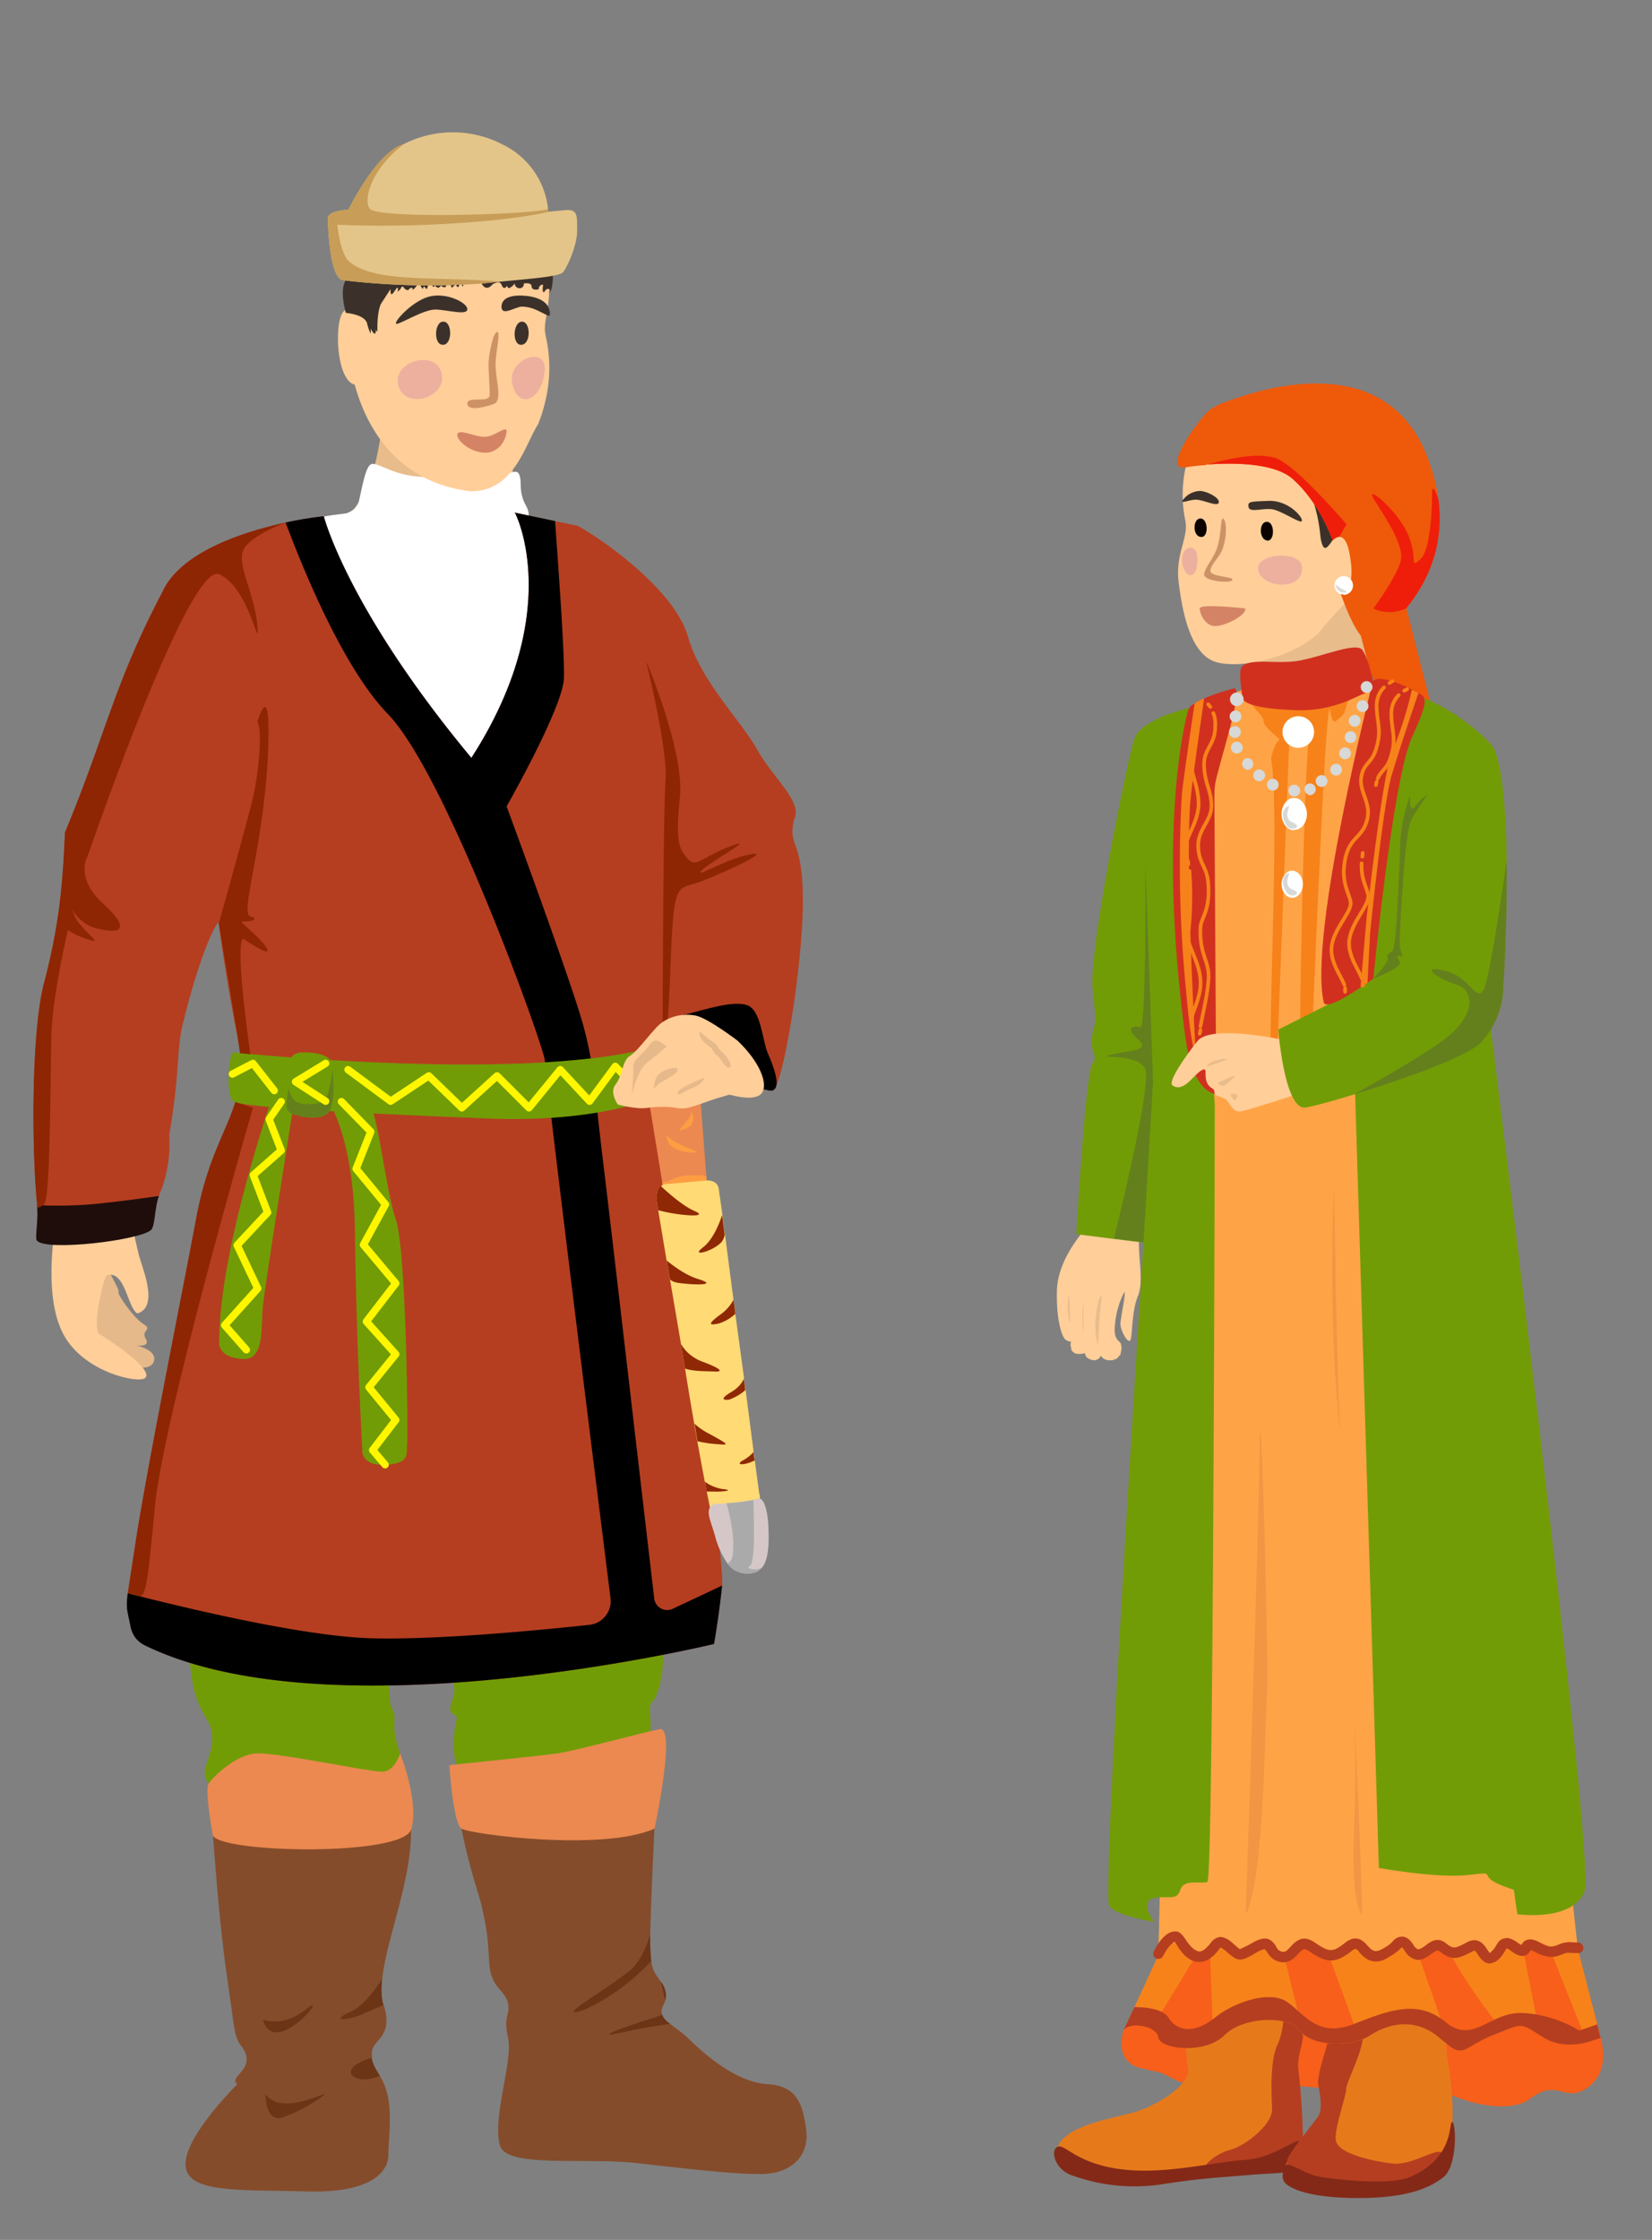 <svg xmlns="http://www.w3.org/2000/svg" width="450" height="610" fill="none"><rect width="100%" height="100%" fill="#808080" stroke="none"/><path fill="#854C2B" d="M104.1 539q-.5 4 .3 6.9l.1.1c.4 1.3 1.3 4 .3 7-1 2.6-3 3.2-3.5 5.7v1.7c.2 2 1.5 3.7 2.2 5 4.1 6.4 2.3 15.8 2.3 21.4 0 4.3-4.1 10.5-22.2 10s-32.2.5-33-6.7c-1-7.2 12.2-20.6 14-22.5-2.6-2.3 6.1-4.2.9-10.7-1.6-2-1.9-6.3-2.4-9.6l-1.5-10.7c-2.6-18.1-4.3-48.6-4.7-51l52-8.1a67 67 0 0 1 2.8 26.3c-1.3 12.5-6.6 25.7-7.6 35.2"/><path fill="#729C06" d="M52.6 442.8s-2 6.8 0 16.1 5.2 9 5.2 14.5-3.8 8.9-1 12.2c3 3.3 40.6 2.5 45.5 0s8-3.8 6.1-10c-2-6 0-7.5-1.6-10.3s-.3-13.8-.3-13.8zM118.3 450.6s6.6 6.7 5.3 10.9-1.3 4.5.1 5.5.5.3 0 5.4.5 9.7 2.5 10.3c1.9.7 43.1 4.8 48.3-3.5s1-13.5 3.2-15.8c2.3-2.2 4.2-13.5 1.7-16.4-2.6-2.9-61.1 3.6-61.1 3.6"/><path fill="#854C2B" d="M208.7 592c-7.3.4-22.2-1.5-36-3-13.9-1.4-34.7 1.4-36.5-4.7-2.2-7.3 3.6-23.3 2.2-29.1 0-.5-.5-2-.5-4 0-2.3.7-3.1.6-4.6 0-2.5-1.8-4-3-5.6-3.6-4.6-1.2-8.2-3.9-20.1-.6-3-1.1-4.4-2-7.4-2-6.5-4.5-16.7-7.2-32.8a226 226 0 0 0 57.2-7.4c-1.6 26.8-2.3 46.8-2.5 53.5v.6q0 4.4.3 6.6.3 2.3 1.3 3.8l1.3 1.9q1.2 1.4 1.4 3.5 0 1-.2 1.6c-.3 1.1-1 1.9-1 3q0 .4.2 1 .4 1.1 2.2 2.4c1.5 1.2 3.7 2.6 6 5 4.5 4.2 12.4 10.9 20.6 11.4 8.1.5 9.5 5.7 10.4 12.4s-3.6 11.5-10.9 12"/><path fill="#E8BC8B" d="M118 89.3c-14.9.7-11.4 24.5-16.9 40.7-5.4 16.1-31 27.5 9.9 30.2 19.8-2.4 36.1 4.2 35.8 1.7-.8-4.5-9.5-41.3-8.7-45.8 1-4.3 2.2-16-1.7-19.3a84 84 0 0 0-18.4-7.5"/><path fill="#fff" d="M101.3 126.3c2.2 0 5.7 2.8 11.8 3.4 25.4 2.5 27.2-3.4 28.4-.3.7 2-.1 3.6 1 6.6.5 1.6 1.6 2.5 1.5 4.4s7.4 39.6-10.3 62C116.1 225 91.4 158 89 149.5s-7-8.2 5.3-9.7c0 0 2.7-.7 3.4-3.1s1.8-10.3 3.6-10.3"/><path fill="#E6B98A" d="M32.3 371s8 3.3 9.5 0-4.7-4.6-4.7-4.6 4 .6 2.6-1.8 2-2.4-.6-4-7.3-8.2-6.8-8.8c.5-.5-5.5-10.4-5-9.9.3.5-7.7 15.6-7 16.4.6.8 12 12.8 12 12.8"/><path fill="#FFCE99" d="M14.8 336s-3 17.8 2.7 27.8 20.1 13 22 11.5c2.7-2.3-10.1-10.6-12.4-12-2.2-1.3 1.2-15.8 2-16 5-1.5 5.6 8.8 8.3 10.4 6-1.8 1.4-12.2.4-16-1-4-3-13.7-3-13.7z"/><path fill="#B53E20" d="M218.7 245.5c0 17.7-5.7 52-8.4 51.6-2.7-.5-.5-7.8-7-11.3-8.2-4.3-16 3.8-16 3.8l-7.8-5c.1 1 .9 22.7 7.2 47.8 4.7 18.8 4.9 35 8 70.2-.5 5.8 2.4 25 2 29.2-1.2 10.8-2.2 15.9-2.2 15.9S90.2 473 39.3 448q-3-1.6-3.7-4.9c-.8-4.2-1.2-4.8-1-7.6l.2-1.6 2-13c3.2-21 12.2-65.4 16.9-90 3-15.5 8-22.7 10.4-30.8 1.6-5 2.1-10.5.4-18.7-2-9.7-4.9-28.5-4.9-30 0-1.4-4.7 6.7-9.5 26.3-2.2 7.7-.8 12.6-4 31.4a36 36 0 0 1-6.4 23c-3.3 2.8-25.3 7-28 4.2-.6-.6-1.1-3.3-1.6-7.3v-1c-1.5-15.2-1.6-47 1.9-60.3 4.5-17.1 5.1-28.3 5.7-41 11.3-27 13.3-40.3 26.5-65.4 4.9-11 22.2-16.5 33.6-19 6-1.3 10.4-1.7 10.4-1.7s6.3 25 40.2 65.8c25.6-39.7 12.1-66.7 11.8-66.8l11 2.3 6.2 1.3c7.7 4.3 26.5 17.8 30 30.2 3.6 12.4 14.5 22.8 19 31 4.6 8 12.3 14 9.9 18.8-1.8 7.7 2.4 4.7 2.4 22.3"/><path fill="#000" d="M183 287c3 5.2 19.3 8.8 27.1 10l-6.2-20.7a50 50 0 0 0-20 7.1q-2 1.8-1 3.7M196.7 431.8a254 254 0 0 1-2.2 15.9S90.2 473 39.3 448q-3-1.6-3.7-4.9c-1-4.9-1.3-4.9-.8-9.2 10.6 2.7 44.8 11.3 64.9 12.2 18.3.7 47.7-2.2 60.8-3.6a6.5 6.5 0 0 0 5.8-7.3c-3.4-27-16.1-128.9-17.9-146.5-.4-4-26.8-77.8-42.7-94.2-12.6-13-23.7-41-27.9-52.2 6-1.3 10.4-1.7 10.4-1.7s6.3 25 40.2 65.8c25.6-39.7 12.1-66.7 11.8-66.8l11 2.3c.8 11.5 2.7 36.7 2.4 43-.5 8.2-15.6 34.7-15.6 34.7s18 48.8 20.9 59.7 2.6 13.9 5.3 36.4c2 16.2 11.5 98.3 14 119.5.2 2.5 2.9 4 5.1 2.9z"/><path fill="#FFCE99" d="M129.5 56.4c-14.3.8-27.8 0-33.1 17.8a52 52 0 0 0-1.9 14c-.1 18.7 8.1 42.6 33.8 45.6 11.9 0 14.8-13 18.3-18.3 4-10.2 3-17.7 2.7-20.4-.7-5-1.3-4.1-.5-9 1-4.8 2.1-17.9-1.6-21.4-3.7-3.6-17.7-8.3-17.7-8.3"/><path fill="#000" d="M186.7 276.3c5.8-1.5 12.8-3.8 16.7-2.6s4.2 9.4 5.7 13c1.5 3.4 4.1 10 1 10.3s-27.4-11.8-27.4-11.8-1.1-7.6 4-9"/><path fill="#729C06" d="M63.5 286.6s83 8.7 117-2.2l2.1 12.6s-15.2 9-49.9 7.6-67.3-3-69.2-4.7c-1.8-1.6-1.5-11.7 0-13.3"/><path fill="#3B312A" d="M127.3 84.2c0-1.8-5.8-4.7-10.5-3.4s-9.9 7.2-8.8 7.4c1 .1 7.5-4 10.7-3.9 3.3.1 8.6 1.7 8.6-.1M136.6 83.5c0 2.8 3.8 0 5.6 0 4.2 0 7.6 3.6 7.6 2.1s-.6-4.3-6.2-5c-3.7-.4-7 .2-7 3M120.8 87.6c2.4 0 2.5 6.2-.1 6.3-2.7.1-2.4-6.3 0-6.3M142.2 87.6c2.4 0 2.5 6.2-.2 6.3-2.6.1-2.3-6.3.2-6.3"/><path fill="#CC9266" d="M135.4 90.4c1.1 0-.4 5-.4 9 0 4.2 2 9.7-.5 10.6-2.6 1-7.2 2-7.2-.1 0-2.2 6.1.1 6.1-2.4 0-2.6-.4-7-.3-9s1.2-8 2.3-8.1"/><path fill="#D48464" d="M124.6 118.2c-.5 1.6 4 5.7 8.7 5a6 6 0 0 0 3.2-2q1.3-1.7 1.5-3.7c0-1.7-2.8 1-5.3 1.4-2.6.5-7.6-2.3-8.1-.7"/><path fill="#EDB09F" d="M108.5 105c-1.7-6.7 10.3-10 11.8-3.3s-10 10-11.8 3.3M139.6 104.8c-1.8-6.9 9.3-11 8.8-4-.6 8-7.1 11-8.8 4"/><path fill="#FFCE99" d="M99.7 88.2s-4.8-7.3-6.8-2.2-.6 20.9 5.5 18.6"/><path fill="#3B312A" d="M127.3 76v1.4s2.7-2.2 4 0 2.9 0 2.9 0 1.9-1.2 2.4.1 1 1 1.4.5 0 .7.8.4 1.4-1.2 1.4-1.2 0 1.2 1.3 1.3c1.2 0 1.2-1.1 1.2-1.3 0 0 2.1-.4 2.1.8s2.2 1 2 .5 1.3-1.6 1.1-.6 0 2.3.5 1.4 1.4-.7 1.4-.2-1.1 1.4 0 .4c1-1 .8-5.8.8-6s.1-10.2-12-12.8c-12.2-2.5-31.3-.9-36 3.4-4.9 4.3-9 11.8-9.2 14.8s.8 6.3.8 6.3 5.2.4 5.8 2.9c.6 2.4 1 2.7 1 2.7v-1.3s.4.9.9 1.3.5-1 .5-1l.4.6v-1.9c0-.8.2-4.4 1-5.8l2.6-4s-.2 1.9.5 1.3 1.2-2.1 1.5-1.5c.2.7-.6 1.2.2.7s.7-1.6 1.3-1c.5.8 1.3 1 1.5.6q.4-.6 1-.3c.2.3-.5.7.2.3s1.5-2.2 1.8-1.4.8 1.6.9 1 .3-.4.4-.2.7.8.7.2 1.1-1.7 1.1-1.3.5 1.2.7 1c.3-.4.2-.4.6 0q.6.5 1 0t.6-.1c0 .1.9.4 1 .1s.7-1.3.7-1.3-.2.2.5.8c.8.5 0 1.2.8.5q.9-1 .9-.5c0 .3.4.8.6.5s.5-2 .7-1.2.5 1.5.6.8.3-1.4.4-.8c.2.7.3.8.7-.9"/><path fill="#1F0D0B" d="M43.3 325.7c-1.2 3-1 8.3-2.2 9.3-3.3 2.8-28.3 5.8-31 2.9-.7-.7.4-5.2 0-9.7 3.7.2 9.3.2 14.3-.2 6.1-.5 14.6-1.7 18.9-2.3"/><path fill="#E4C589" d="M153.4 74.1c-1 1.2-7.8 1.7-17.1 2.6l-5 .5a197 197 0 0 1-38-.9c-3.8-1-4-16.8-4-16.8-.1-2.2 5.6-2.4 5.6-2.4s4.5-9.2 9.8-14.4a29.4 29.4 0 0 1 32.3-3.3 22 22 0 0 1 12.3 17.7v.6q.2-.1 5.2-.5c3-.1 2.7 2 2.7 5.8s-2.7 9.8-3.8 11.1"/><path fill="#C79D58" d="M95.1 71.2c7 6 24.2 4 41.2 5.5l-5 .5a197 197 0 0 1-38-.9c-3.8-1-4-16.8-4-16.8-.1-2.2 5.6-2.4 5.6-2.4s4.5-9.2 9.8-14.4c1.4-1.3 2.8-2.8 5.4-3.5-9.1 6.8-11.3 15.5-9.3 17.7 2.6 2.8 45.2 1.5 48.5 0v.8c-7.8 2-32.7 4.6-57.4 3.5 0 0 .7 7.8 3.2 10"/><path fill="#729C06" d="M75.2 295.7S59.5 339.8 59.7 366c0 0 0 3.7 6.3 4.1 6.3.5 5-9.1 5.6-14.2.4-5 9-59 9-59zM88.7 298.8s7.8 9.2 8 37.4c.3 28.3 2 58.7 2 58.7s-.5 4.3 6.2 4 5.8-2.8 6-5.5c.3-2.6-.2-52.3-3-61-3-8.7-4.8-29.7-8-33.6S88.7 297 88.7 297z"/><path fill="#729C06" d="M88.7 303.6c-3.1 1.7-8.2 0-8.2 0s-3.1-.3-2.4-3.7l.5-3.6.7-6.4s-1-3.2 3.1-3.3c4.2-.1 7.8.9 8 3.3l.2 1.4c.3 3.6.8 10.9-1.9 12.3"/><path fill="#64801C" d="M88.7 303.6c-3.1 1.7-8.2 0-8.2 0s-3.1-.3-2.4-3.7l.5-3.6q.6 2.6 1.9 3.6c3 1.8 8.2 0 8.2 0s1.3-3.5 1.9-8.6c.3 3.6.8 10.9-1.9 12.3"/><path stroke="#FFF600" stroke-linecap="round" stroke-linejoin="round" stroke-width="2" d="m93 300 8 8.2-4 10.1 8 9.7-6 11 8.8 10.5-8 10.4 8 8.9-7.3 9 7.3 8.9-6.3 8.2 3.4 4M76.6 300l-3.3 4.8 3.3 8.5L69 320l3.9 10.2-8.3 8.9 5.6 11.8-9 10 5.9 6.7M94.8 291.3l11.6 8.6 10.4-6.9 9 8.7 9.6-8.7 8.7 8.7 8.5-10.4 8 8.6 7-9.5 7.2 7.5 4.9-10.2M88.7 289.6l-8.2 5 8.2 5.3M63.3 292.5l5.6-2.9 5.8 7.4"/><path fill="#8E2603" d="M70.1 170.4c.7 8.2-2.2-10.5-10.4-14-8.2-3.7-35.8 76.7-35.8 76.7s-3.7 5.8 4.2 13 4.5 8.3-1.5 6.8c-4.7-1-6.9-5.2-7-5.2l.6 1.4c1.6 4.2 8.4 8.2 4.3 6.9a22 22 0 0 1-6-2.7s-4.3 18.1-4.5 29c-.3 10.7-.2 44.2-2 45.7q-.8.6-1.9 1v-1c-1.5-15.2-1.6-47 1.9-60.3 4.5-17.1 5.1-28.3 5.7-41 11.2-27 13.3-40.3 26.5-65.4 4.9-11 22.2-16.5 33.6-19-.6.3-10.9 4-11.8 8.3s3.4 11.6 4.1 19.8M70.1 196.6c1.5 2.3.3 14.2-1.2 20.6s-9.3 34.3-9.3 34.3l5 30 .8 5.3 2.8.3s-4.3-29.6-2-31.5c0 0 8 5.5 6.5 2.7-1.5-2.9-8.3-7.7-6.5-7.4s4.8-.7 2-1.3c-2.9-.7 3.3-18 4.7-42.5 1.3-24.6-2.8-10.5-2.8-10.5M68.9 301.7s-24.3 83.8-26.7 108.6c-1.9 20.2-2.5 25.1-4.4 24.3-1.2-.4-3-.7-3-.7l2-13c3.2-21 12.2-65.4 16.8-90 3-15.5 8-22.7 10.5-30.8zM176.1 180.5s5.8 23.5 5.2 31.9c-.7 8.3-.8 72-.8 72s1.1 5.5 2.1-20.2c1-25.8 1.5-21.4 9-24.4s19-8.4 12.6-7.1c-6.5 1.2-15.2 6.7-13.1 4.4s15.7-9.6 8-6.7c-7.8 2.9-9.4 6.1-11.7 3.5s-3.5-4.2-2.2-16.7-9-36.7-9-36.7"/><path fill="#EB8950" d="M58 499.9s-2.4-12.5-1.1-14.3 7.5-8 13.2-8.1c5.7-.2 30.5 5 34 5 3.4 0 4.9-5 4.9-5s5.3 13.3 3 20.7-51.4 6.5-54 1.7M122.4 480.7s1 15.8 3.3 17.3c2.4 1.5 38.3 6.3 52.6 0 0 0 6-28 1.4-27.1s-23 5.9-27.8 6.6c-5 .7-29.5 3.2-29.5 3.2"/><path fill="#6B3516" d="M177.4 534a57 57 0 0 1-18.4 13.4c-8.3 2.6 4.5-4.5 12-10.3 3-2.2 4.9-6.2 6.1-10.3v.6q0 4.4.3 6.6M181.2 544.8l-1.2-5.1q1.2 1.4 1.4 3.5 0 1-.2 1.6M182.6 551.2q-4.8.5-11.8 2c-11.3 2.6-.5-1.3 7.6-3.8l2-.7q.4 1.3 2.2 2.5M103.5 565.3q-1.4.5-2.6.8c-4.7 1-9.3-2.6.3-5.7.3 2 1.6 3.7 2.3 5M99.9 548c-4.6 2.3-10.5 2.7-4.7 0 3.6-1.5 6.3-5.3 8.9-9q-.5 4 .3 6.9l.1.1zM71.6 550s5.3 2.4 12-3c6.6-5.2-8.8 14-12 3M72.3 570.3s-.1 8.5 5.3 6.1a42 42 0 0 0 11-6.1c-.5-.4-12 5.9-16.3 0"/><path fill="#EB8951" d="m192.6 322.7-12 1-.2-1.7-4-24.5c-.4-3.3 14.2-.9 14.2-.9l1.8 23.7z"/><path fill="#FE9D41" d="M181.5 309.1s1.4 1.6 4.3 2.8 5 2 3.3 2c-1.6-.1-7.5-.2-7.6-4.8M188.4 302.5s0 1.4-1.8 3.4-2.1 2.3-.8 1.8 4.1-1 2.6-5.2M192.6 322.7l-12 1-.2-1.7 1.4-.3c.6 0 2.1-1.4 5.5-1.6a22 22 0 0 1 5.1.2z"/><path fill="#FFDA75" d="M206 409.6c-1.5 1.3-1.7 4.5-9.6 3.5 0 0-2 0-2.9-2l-1-5-.5-2.5a1033 1033 0 0 1-5.4-30.9l-1.1-6.7-3-17.6-.9-5-2.3-13.8-.3-2s-.6-3.3 1-4.5a2 2 0 0 1 1.1-.6l11.2-1s3.2-.4 3.5 2.4l1 7q.2 2.4.7 5.4l2.3 17.7.5 3.8 2.4 17.7q0 1.5.4 3l2.2 17 .3 2.2 1.2 9s.8 1.7-.8 3"/><path fill="#D5C7C7" d="M207.4 427q-1 1.3-3 1.5-4.1.3-6.3-2.8a24 24 0 0 1-3.4-7.7c-1.3-4.4-2.8-7-.3-8.4l3.5-.2a69 69 0 0 0 8.4-1.2c1.5-.8 2.7 2.3 3 7.2.1 3.6.4 9-1.8 11.6"/><path fill="#8F2804" d="m179.3 329.6-.3-2s-.6-3.3 1-4.6c2.3 2.1 6 5.4 9.2 6.8 4.4 1.9-4.3 1.3-9.8-.2M197.4 336.3q-.3 1.4-1 2.1c-2.5 2.5-8.5 4-4.9 1.3 2.6-2 4.4-6.3 5.2-8.8zM186.8 349.6c-2-.2-3.4-.3-4.3-1.2l-.9-5.1c1.8 1.4 5 3.9 8.5 5 5 1.5.9 1.7-3.3 1.3M200.3 357.8a12 12 0 0 1-4.4 2.6c-3.4.8-2.7-.2.6-2.6a12 12 0 0 0 3.3-3.8zM194.5 373.5c-2.2-.1-5.6 0-7.9-.8l-1.1-6.7c.9 1.6 2.6 3.5 5.5 4.7 5.5 2 6.2 3 3.5 2.8M203 378.6a14 14 0 0 1-4.5 2.6c-1.5.1-2.4-.2.5-2 2.9-1.6 3.6-3.7 3.6-3.7zM195.6 393.3c-2.1-.1-4.3-.5-5.6-.8l-.8-4.8q1.2 1.2 3.3 2.4c6.1 3.3 6.3 3.5 3.1 3.2M205.6 397.7c-3.5 1.7-5.3 1.1-3.2 0a11 11 0 0 0 2.9-2.3q0 1.2.3 2.3M194.3 406.2h-1.8l-.5-2.7q2 1.5 4.7 2c3.5.3.6.8-2.4.7"/><path fill="#AAA" d="M207.4 427q-1 1.3-3 1.5-4.1.3-6.3-2.8 1.4-.1 1.6-3.3c.3-5-1-10.2-1.8-13 2.5-.2 5.6-.5 7.3-.9.2 4.6.6 17.4-1 18-1.2.5 1.1 1.4 3.3.5"/><path fill="#FFCE99" d="M200.9 283.4s-8-6.1-11.3-6.8-7.7 0-10.6 3c-3 3.2-5.6 6.9-7.5 8-2 1.3-2 5.5-3.8 7.7s.6 5.5.6 5.5 5.1 1.4 8.1.9q4.4-.6 8.4.1c2.6.4 5.2-1 10.5-2.7l3.4-1c.9.2 6.9 2 8.8-.4 1.8-2.4-.4-8.4-6.6-14.3"/><path fill="#E6B98A" d="M181.6 285c-2.2-1.6-3.1-2.7-5.1.1s-4.1 3.2-4 5.6-.4 7.6-.4 7.6 1.4-6.6 4-8.8c2.7-2 5.5-4.5 5.5-4.5M184 290.8c-.3-.1-4.8.5-5.5 3.4-.7 2.8-.5 2.4.7 1.2s7.3-3.6 4.8-4.6M191.6 293.6s-7.2 2.8-7 4 1.9-.6 4-1.3c2.2-.7 4-3.2 3-2.7M190.7 280.9s-.7.6.7 2.5c1.5 1.8 2.2 1.3 3 3 .9 1.7.9.3 2.3 2.7 1.5 2.4 3 2 2 0-1.1-2-1.8-2.3-2.7-3.3-.8-1-.5-1.3-2.3-2.4-1.8-1.2-3-2.5-3-2.5"/><path fill="#F75F1A" d="M306 553s-2.8 8.4 4.7 10.2 3.7.4 10.3 3.6a49 49 0 0 0 25.3 1.6c7.8-1.1-.2-1 10.9 0s-3.9-3.3 16 0c20 3.3 7.2 9.3 16.8 4.4 5.5-2.7 2-3.3 8.7-1s14.4 2.6 18-.2c7-5.2 8.9-.2 13.5-1.9s8-6.6 5.8-14.8c-2-8.1-30.3-6.5-30.3-6.5s-95.1-2.8-99.7 4.6"/><path fill="#E67A1B" d="M322.4 538.7s.3 20 1.2 24.5c1 4.4-8.2 10-14.2 11.9-6 1.8-23 4.1-21.5 12.2 1.6 8 25.2 7.2 35.8 5 10.5-2 26.5-1.1 29.5-3.8s-1.7-23 0-28.6-.6-23.2-.6-23.2z"/><path fill="#B53E20" d="M354.2 546.6q.6 3.8.7 7.7c0 2.9-1.7 5.7-1.2 9.6a179 179 0 0 1 1.2 19.2c-.2 2.2-6.4 5.2-9.8 6.1q-7.7 1.5-15.6 1.6c-3.4.2 1.2-4.2 5.5-5.3s11.6-7 11.5-11-.7-13 1.5-17.7 1.5-11.4 2.6-11.6c1-.2 3.6 1.4 3.6 1.4"/><path fill="#842918" d="M288.2 584.6c-2.2.7-1 6 3.5 7.7a50 50 0 0 0 24.5 2.6c10.4-1.7 17.5-2 24.2-2.6s15.9-.4 16.6-3.1a5.4 5.4 0 0 0-2.9-6.1c-1.7-.5-7 4.5-15 5.1s-19.2 3.3-29.4 2.9c-15.6-.6-19.4-7.3-21.5-6.5"/><path fill="#E67A1B" d="M359.2 537s4.6 13 3.7 18.1c-1 5-4.7 12.8-1.8 16 3 3.4-13.3 15.4-10.9 21.7 2.4 6.4 35.7 6.7 41.4-.5 5.8-7.1 4.2-23 2.7-31.5-1.5-8.7 2.8-30.7 1.4-32s-36.4 8.1-36.4 8.1"/><path fill="#E8BC8B" d="M341.3 173.2s1.7 6.9-1.2 9.1c-2.1 1.9.6 8.7-.8 11.1 0 0-9.6 21.2-6.8 29.5 2.9 8.2 1 11.3 4.5 11.5 3.4.2 22.1-17.7 27-25.4a59 59 0 0 0 7.2-16.5c-.2-.3 1.6-6.4 1.3-13s1-29.7 1-29.7-14.1 10.3-18.6 16c-4.4 5.8-13.6 7.4-13.6 7.4"/><path fill="#B53E20" d="M360.9 545q1.8 4.2 1.4 8.6c-.8 4-3.7 11.6-3.2 14.2s1.2 6.5 0 8.5c-1.3 2-7 8.7-8.2 11.3-1.3 2.5 1.4 5 2.7 5.4s26 4 29.6 2.4 10.5-7.8 9.4-9.2c-1.2-1.3-8.2 3.6-13.3 3s-14.7-2.6-15.4-6.2c-.6-3 2.8-12.1 2.8-14.1s5.2-11.3 4.5-15.3-1.6-12.6-1.6-12.6z"/><path fill="#FFCE99" d="M324.6 121.9a35 35 0 0 0-1.7 20c.9 4.7-2.9 9-1.8 17 1 7.8 3.2 19.7 10.5 21.5s21-1.6 27.8-8.2c7.9-10.4 21-19.3 21.7-23.4.7-4.8 5.6-36.5-9.8-39.9s-37.9-4.4-46.7 13"/><path fill="#3B312A" d="M340.1 138.1c.3 1.6 3.9.2 6.5.6 2.5.4 7.7 4 8 3.2.5-.8-3.4-5.6-8.9-5.5-5.5.2-5.8.2-5.6 1.7M332 136.8c-.2 1.3-3.5-.4-5.8-.7-1.7-.2-4.2 1-4.2.4a6 6 0 0 1 5-2.8c2.1.2 5.2 1.9 5 3.1"/><path fill="#0A0100" d="M345.1 142.1c2.2 0 2.2 5.5 0 5.1s-2.2-5.1 0-5.1M327 141.2c2.2 0 2.3 5.5 0 5-2.2-.3-2.1-5 0-5"/><path fill="#CC9266" d="M333.2 141.2c-.8-.2-.4 3.8-1.6 7.8-.8 2.7-3.2 5.3-3.6 7.3s7.5 2.7 7.7 1.6c.3-1-6.3-.7-6-2.6s2.7-3.7 3.4-6c1.3-3.9.9-8 0-8.1"/><path fill="#D48464" d="M339.2 165.7c.5 1.8-5.8 5-8.4 4.8s-4-3.4-4-4.8 12.4 0 12.4 0"/><path fill="#EDB09F" d="M354.7 154.7c0-4.9-12-4.1-12 0 0 5.2 12 6.8 12 0M326.2 152.3c0-4.6-4.2-3.8-4.2 0 0 5 4.2 6.5 4.2 0"/><path fill="#3B312A" d="M334 111.3s23.4 8.3 25.7 35c1.4 8.5 4-4.7 7-.4s4 17.2-1.5 15.7c9 15.7 3 1.5 7.9 20.4 9.7-6 21.8-48.8 8.9-66.2-7.4-9-17.5-7.3-20.3-9-12.4-3.4-27.7 4.5-27.7 4.5"/><path fill="#842918" d="M350.2 589.6c1.3-.8 5.2 2.6 9.8 3.3s18.5 2.3 24 0c12.6-5.4 10.5-15.4 11.6-15s1.4 12-2.4 15-10 5.7-23.2 5.7c-13.3 0-18.7-2.6-20-4.2-1.5-1.6.2-4.8.2-4.8"/><path fill="#FFCE99" d="M309.8 327.4c-2.6-1.2-5-3-7.7-3.7-3.9-1.1-5.8-2.1-5.8-2.1s.2 11.7-1.5 14-6.7 8.5-6.9 15.9c-.2 7.3 1.2 12.9 2.6 13.5 1.4.7 1.3.2 1.3.2a3 3 0 0 0 0 2q0 .6.4.9l.7.5q1.3.3 2.7-.1s-.2 1.3 1.7 1.8q.7.3 1.4 0 .8-.3 1.2-1.1s.7 1.6 3.2 1.2l1.1-.4 1-1.1.3-1.5q0-.8-.2-1.5c-.5-1-2-1-1.6-5q.4-4.8 2.5-8.9c.7-.6-1 7-1 8.6 0 1.7 2 5.4 2.7 4.4.6-1 .3-7.6 2-11.9 1.8-4.2 0-10.8.4-15.9q.4-5-.6-9.8"/><path fill="#EF590A" d="M368.5 164.7 373 182s1.8 7.1 7.4 8.8c5.5 1.7 9.1 0 9.1 0l-7-27.5z"/><path fill="#EF590A" d="M387.5 159.1a49.1 49.1 0 0 1-13.5 15.3c-3.7 2.7-8.8-12.8-8.8-12.8s4.6 0 2.3-11.4c-.7-3.3-1.8-4-2.7-4s-1.8 1-1.8 1-3.3-10-10.8-16.7c-5-4.5-16.2-4.5-23.2-4h-.1l-.8.2h-.1c-3.1.2-5.2.6-5.2.6-5.6.8 1.4-10 5.7-14.7 2-2.3 6.1-3.4 9-4.4 11-3.7 39.4-10.6 50.5 14.3q3 7.1 3.8 13.4c1.3 9.4-1 17.1-4.3 23.2"/><path fill="#fff" d="M366 162a2.5 2.5 0 1 0 0-5.1 2.5 2.5 0 0 0 0 5"/><path fill="#DADADA" d="M363.8 159.4s.5 2 2.1 2 .6-.6-.3-1-2-1.6-1.8-1"/><path fill="#FFA446" d="M339.4 187.5h38.1l15.4 5.8L431 541.8H315.3l8.4-348.5z"/><path fill="#F7821A" d="M371.5 189.1s-3.8-.3-4.6 2.7-.7 2.6-2.9 4.5c-2.2 2-1.5-10.9-2.7 4.6s-3.8 79-3.8 79-2.2 8.4-3 5.7c-.7-2.6 0-29.4 0-29.4s1-52 2.2-55.8c1.3-3.9-5.5 1-5.5 1L348 285s-.7 8.5-1.7 3 2.3-67.6 0-81c-.2-1.4 1.5-5.5 2.2-5.5s-4.3-3.4-4.3-5-2.5-3.2-3.2-4.8-1.7-6.4-1.7-6.4 12.8.5 13.8 1.4 19.9-2.6 19.9-2.6 2 4-1.5 5"/><path fill="#729C06" d="M405.5 275.4s29 230.8 26.2 239.4c-3 8.7-18.4 6.5-18.4 6.5l-1-7.1s4.9 2.3-2.9-.6c-7.7-3-.6-4-9.3-3s-24.5-1.9-24.5-1.9L368.8 287zM330.9 301s-.3 210.8-2 211.5-6.4-1-7.4 2.2-3.5 1.3-7.4 2.3.3 6.4.3 6.4-10-1.6-12.2-4.2c-2.2-2.4 8.2-163 9.2-179.5v-.7l.1-.6-8.1-1-10.2-1.3s2.5-44.4 4.4-46.5c1.9-2-1.2-3.4 0-8.2 1.2-4.9 1-1.6 0-12.3-.9-10.6 9.4-62 11.4-67.9 1-2.9 5-5 8.7-6.5 3.8-1.4 7.4-2.2 7.4-2.2 0 26.4 5.8 108.5 5.8 108.5"/><path fill="#D1301F" d="m330.8 216.5.5 81.4s-6.2.4-8.4-15.3c-7.6-56.5-.2-86.2.8-89.3q.3-1 1.7-1.7 1-.8 2.6-1.4c3.6-1.6 8-2.7 8-2.7 3.2-.8-3.7 19.3-5 26q-.2 1.5-.2 3"/><path fill="#F7811A" d="M325.7 286.5s-1 1.3-2.6-16.5a345 345 0 0 1-1.2-53.2c.2-3 2.4-17.7 3.5-25.2q1-.8 2.6-1.4c-.7 5-3 20.8-3.5 25.7-2 15.4 1.2 70.6 1.2 70.6"/><path fill="#FFCE99" d="M348.5 283s-18.7-4-22.3.5-8.2 11.3-6.8 12.1c3 2 5.6-2.7 7.7-4s.8 1 1.6 3c.9 2.2 2 1.4 2.1 2.8s2 1 3.3 2.2 1.7 3.6 4.2 3c2.5-.5 14.7-4.5 14.7-4.5z"/><path fill="#729C06" d="M409.5 268.5a23 23 0 0 1-5.8 15.1c-3.3 4-21.7 10.4-35 14.5-6.1 1.9-11.2 3.2-13 3.5-5.8 1-7.5-21.2-7.5-21.2l21-10.6 12.6-81.2c5.8 0 18 7 24.4 14.2 2.8 3.2 4.1 17 4.2 31.6a551 551 0 0 1-.9 34"/><path fill="#64801C" d="M409.5 268.5a23 23 0 0 1-5.8 15.1c-3.3 4-21.7 10.4-35 14.5 9-5 21.2-12.1 25.7-15.8 7.4-6.1 7.4-12.5 2.2-14.2-5.1-1.6-10.3-5.4-3.2-3.8 7 1.6 8.4 8.3 10.6 5.5 1.3-1.7 4.2-20 6.4-35.4.2 15.6-.7 31.6-.9 34M314.1 294.6l-2.6 43.7-8.1-1c2.3-9 10.1-41.8 8.6-46-1.8-4.8-14.7-2.8-9.2-4.1s10.7-1 7.1-4.2-1-3.9.7-3.2 1.4-45.1 1.4-45.1z"/><path fill="#D1301F" d="M384.6 200.8c-5.3 11.8-10.5 65.7-10.5 65.7l-1.6 1.2-1.9 1.2c-3.8 2.6-9.5 6-10 4.1-4.3-18.4 13.3-87.2 13.3-87.2.6-2.1 6.6-.2 10.5 1.9h.2l1.8 1c2.4 1.3 2.6 2.4-1.8 12.1"/><path fill="#D1301F" d="M338.4 181.4c2.6-2.2 8.9-.5 15-1.4 6.3-1 16-5.3 17.7-3 1.8 2.5 3 9 3 9s0 1.5-1.5 2.2q-.8.6-4.2 2.1c-3.5 1.6-9 3.4-15.6 3.1-11-.4-14.2-2-14.4-3.4 0-1.3-1.3-7.4 0-8.6"/><path fill="#64801C" d="M374.1 266.5s7.9-2.9 7.2-4.5c-.6-1.6-1.3-1.7 0-1.6 1.5.2.3-.6 0-2.7-.1-2.1 1.2-30.7 3.1-34.3s4.5-7 4.5-7-2 1-3.5 3.3c-1.6 2.2-1.3-3.2-1.3-3.2s-2.2 6.1-2.6 11.7c-.3 5.7-1 30.1-2.2 30.8-1 .6-1.8 1.1-1.3 2 .4 1-3.9 5.5-3.9 5.5"/><path fill="#EF1E0A" d="m366.8 142.8-2 3.4c-1 0-1.8 1-1.8 1s-3.3-10-10.8-16.7c-5-4.5-16.2-4.5-23.2-4 .6-.1 13.3-4.2 19.3-1.4 6 3 18.5 17.7 18.5 17.7M387.5 159.1a44 44 0 0 1-4.5 6.6c-5 2.2-8.9 0-8.9 0s6.1-8.2 7.4-12.8-5.1-13.3-7.4-17.2c-2.2-4 6.8 3.5 9.5 10s.2 9.2 3.2 6.7c2.9-2.4 3.3-14 3.3-18.3 0-2.1.9-.7 1.7 1.8 1.3 9.4-1 17.2-4.3 23.2"/><path fill="#fff" d="M353 203.6a4.3 4.3 0 1 0 0-8.5 4.3 4.3 0 0 0 0 8.5M352.5 226c2 0 3.5-1.9 3.5-4.3s-1.6-4.4-3.5-4.4-3.4 2-3.4 4.4 1.5 4.4 3.4 4.4M352 244.5c1.6 0 2.9-1.7 2.9-3.7s-1.3-3.7-3-3.7c-1.5 0-2.8 1.7-2.8 3.7s1.3 3.7 2.9 3.7"/><path fill="#D7D8D8" d="M336.9 192.3a1.8 1.8 0 1 0 0-3.7 1.8 1.8 0 0 0 0 3.7M352 216.8a1.6 1.6 0 1 0 0-3 1.6 1.6 0 0 0 0 3M356.4 216.5a1.6 1.6 0 1 0 0-3.1 1.6 1.6 0 0 0 0 3M360 214.3a1.6 1.6 0 1 0 0-3.2 1.6 1.6 0 0 0 0 3.2M363.4 211.1a1.6 1.6 0 1 0 0-3 1.6 1.6 0 0 0 0 3M366 206.7a1.6 1.6 0 1 0 0-3.1 1.6 1.6 0 0 0 0 3.1M367.5 202.3a1.6 1.6 0 1 0 0-3.1 1.6 1.6 0 0 0 0 3.1M369 197.9a1.6 1.6 0 1 0 0-3.2 1.6 1.6 0 0 0 0 3.2M370.6 193.8a1.6 1.6 0 1 0 0-3 1.6 1.6 0 0 0 0 3M371.7 188.6a1.6 1.6 0 1 0 0-3 1.6 1.6 0 0 0 0 3M346.7 215.3a1.6 1.6 0 1 0 0-3.2 1.6 1.6 0 0 0 0 3.2M342.6 212.7a1.6 1.6 0 1 0 0-3.1 1.6 1.6 0 0 0 0 3.1M339.4 209.6a1.6 1.6 0 1 0 0-3.1 1.6 1.6 0 0 0 0 3M336.9 205.2a1.6 1.6 0 1 0 0-3.2 1.6 1.6 0 0 0 0 3.2M336 200.9a1.6 1.6 0 1 0 0-3.1 1.6 1.6 0 0 0 0 3.1M336 196.6a1.6 1.6 0 1 0 0-3 1.6 1.6 0 0 0 0 3M351 219.5c.8-.3-1.8 3.2 1 4.4 3 1.3 0 2.4-1.2 1.3s-2.4-4.7.2-5.7M351 237.7c.8-.2-1.8 3.3 1 4.5 3 1.2 0 2.3-1.2 1.2s-2.4-4.7.2-5.7"/><path fill="#F7811A" d="M386.4 188.7c-1.5 4.3-5.4 16-7.3 22.4-2.4 8-5.9 43.2-5.9 43.2l-.7 13.4-1.9 1.2 1.6-18.4s4.4-40.4 7.1-46a103 103 0 0 0 5.3-16.7z"/><path fill="#F7821A" d="M436 555q-.2.1-3.7 1.2c-3.1.8-7.8 1.2-11.8-1.3l-1-.6c-4.9-3.1-4.8-3.3-10.2-1.1l-2.6 1c-7.3 3-7.8 5.8-11.6 3.2l-2.6-2.1c-6.5-5.8-13.7-4.6-19.3-1q-1.2.8-2.8 1.3c-5.2 1.7-12.2 1.1-15.3-1.6l-1-1c-2.9-4.2-15.5-3.9-20.6 1.3a10 10 0 0 1-3 2c-5.8 2.7-14.5 1.3-15-1.4 0-1-1-1.8-2-2.4-2.5-1.2-6.4-1.3-7.5.5l3-6.4 6.1-13.2 1.5-3 2.7-1.1.8-.3 2.7-1.1q1.9 3.1 3.6 3.5h.7q.4 0 1-.5.8-.7 1.5-1.5 1-1.6 2.7-1.9c1.3 0 2.5.8 3.4 1.6l.3.3c.8.6 1.5 1.4 1.8 1.4l2.1-1 1.6-.9c3.3-1.8 4.7-.9 6 1q.4 1.2 1.7 1.6c.9.2 1.4-.3 2.4-1.4q.9-1 2.3-1.8 1.6-1 4.2.7 2 1.5 3.3 1.9c1.5.5 2.7 0 5-1.8 3.2-2.5 5.1-.4 6.2.8 1 1.2 1.7 1.8 3.2 1.2 1.8-.7 2.7-1.6 3.5-2.3q1.1-1.4 2.7-1.4 1.8.1 3.2 2.6l.5.5.6.4q.7-.1 2-1c1.2-1 3-2.4 5.1-1l.3.2c2.2 1.7 2.4 1.7 6-.2 3.1-1.6 4.7.9 5.4 2l.7 1 .1-.1q1-.8 1.6-1.9c.5-.8 1-1.8 2.3-2q1.4-.5 3.8 1.3l.8.5.2-.3q1.5-2.3 5-.3l2.3 1q1.4 0 2.6-.5t2.9-.7l2 .1.7 2.9 5 19.4z"/><path fill="#F75F1A" d="M330.5 556.3c-5.8 2.7-14.5 1.3-15-1.4 0-1-1-1.8-2-2.4 5.8-9 12.9-21 12.9-21h3.2zM370.4 555.6c-5.2 1.7-12.2 1.1-15.3-1.6l-4.9-19.7 3.7-6q1.6-1 4.2.7 2 1.5 3.3 1.9zM409.3 553.2l-2.6 1c-7.3 3-7.8 5.8-11.6 3.2l-9.4-27q.3.4.6.5.7-.1 2-1c1.2-1 3-2.4 5.1-1 4.4 9.2 12.2 19.5 16 24.3M432.3 556.2c-3.1.8-7.8 1.2-11.8-1.3l-1-.6-4.9-24.9q1.5-2.3 5-.3l2.3 1z"/><path fill="#B53E20" d="M431.3 530.5a1.4 1.4 0 0 1-1.5 1.4l-2.6-.1q-.7 0-1.6.4c-1.5.6-3.5 1.5-7.4-.6l-1.3-.6v.2c-.3.4-.7 1.2-1.7 1.4-1.1.3-2.3-.4-3.2-1q-1.4-1.1-1.6-1l-.5.8c-.5.8-1.2 2-2.5 2.8q-1 .5-1.7.5c-1.5 0-2.5-1.5-3-2.2-.9-1.5-1-1.4-1.7-1-4 2-5.5 2.6-9-.2-.4-.2-.7-.2-2.1.8-1.1.8-2.5 1.8-4 1.6q-1.7-.3-3-2-.8-1.3-1-1.4l-.6.5q-1.2 1.3-4.5 3c-3.4 1.2-5.3-.8-6.4-2-1-1.3-1.1-1.3-2.2-.5-4.7 3.7-7 3.2-11.7 0-1.2-.8-1.5-.6-2.8.7-1 1.1-2.5 2.8-5 2.3-2.3-.5-3.1-2-3.7-2.9l-.5-.6q0-.1-1.7.6l-1.5.9c-3.6 2-4.2 1.8-7.2-.8l-.3-.3-1.3-.9-.7.9q-.7 1-2 2a5 5 0 0 1-4 1q-3-.5-5.5-5l-.2-.2-.1-.2q-.2 0-.7.5-.6.4-1.6 1.8l-.9 1.6q-.6 1-1.7.7h-.2q-1.1-.8-.6-2l1-1.8q2.5-3.7 4.8-3.6 1.2-.2 2.6 1.8 2 3.2 3.7 3.6.5.3 1.7-.5.8-.7 1.5-1.5 1-1.6 2.7-1.9c1.3 0 2.5.8 3.4 1.6l.3.3c.8.6 1.5 1.4 1.8 1.4l2.1-1 1.6-.9c3.3-1.8 4.7-.9 6 1 .4.8.7 1.4 1.7 1.6s1.4-.3 2.4-1.4c1.2-1.3 3.2-3.4 6.5-1.1 3.9 2.6 4.8 2.9 8.4 0 3.1-2.4 5-.3 6 .9 1.2 1.2 1.8 1.8 3.4 1.2q2.4-1.2 3.4-2.3 1.1-1.4 2.7-1.4 1.8.1 3.2 2.6.6.7 1 .9.9-.1 2-1c1.3-1 3.3-2.5 5.5-.8s2.4 1.7 6-.2c3.1-1.6 4.7.9 5.4 2l.7 1 .1-.1q1-.8 1.6-1.9c.5-.8 1-1.8 2.3-2q1.4-.5 3.8 1.3l.8.5q1.6-2.7 5.2-.6c2.6 1.5 3.6 1 4.9.5q1.2-.6 2.9-.7l2 .1h.6q1.2.2 1.3 1.5M436 555q-.2.1-3.7 1.2c-3.1.8-7.8 1.2-11.8-1.3l-1-.6c-4.9-3.1-4.8-3.3-10.2-1.1l-2.6 1c-7.3 3-7.8 5.8-11.6 3.2l-2.6-2.1c-6.5-5.8-13.7-4.6-19.3-1q-1.2.8-2.8 1.3c-5.2 1.7-12.2 1.1-15.3-1.6l-1-1c-2.9-4.2-15.5-3.9-20.6 1.3a10 10 0 0 1-3 2c-5.8 2.7-14.5 1.3-15-1.4 0-1-1-1.8-2-2.4-2.5-1.2-6.4-1.3-7.5.5l3-6.4c3.6 0 7.9.6 9.3 2.9 2.6 4.1 7.5 4.1 12.6 0 5.1-4.2 15-7.6 19.7-4.3 4.8 3.3 8.3 9.9 18.2 6s17.5-6.7 25-.5 12-2.8 20.8-2.5 15.6 4.8 15.6 4.8l4.9-1.7z"/><path fill="#F39644" d="M339.3 521.5s3.5-101 3.8-126.7c.3-25.6 2.6 59.7 2 67.4s-.6 49.4-5.8 59.3M371 521.5s-3-2-2.2-22.3c.8-20.2 0-35.4 0-35.4s2.4 50.9 2.2 57.7M363.4 322.8s.8 54.8 1.6 64.4c.7 9.7-3.6-22-1.6-64.4"/><path fill="#E8BC8B" d="M299 366c.2 1 .3-7.4 1-12 .6-4.4-3 4.6-1 12M295.2 354.6s-.3 8.3 0 10c.4 1.7-1-4.4 0-10M291.2 352.9c-.2 0-.6 3.3 0 6.6s0-6.6 0-6.6M331.8 294.9s6-3 4.3-1.5-3 3.4-4.3 1.5M335.2 298s1 2.8 1.7 1c.8-1.7-1.7-1-1.7-1M330.1 290s6.7-2 2.9-1.6c-3.9.5-5.7 3.1-2.9 1.6"/><path stroke="#F7821A" stroke-linecap="round" stroke-linejoin="round" d="m379.3 185.5-.8.5M377 187.2c-1 1-2 2.6-2 4.9 0 4.6 1.4 6.5 0 11.3-1.2 4.7-3.5 4.1-4.2 8.2s3 7.2 1.5 12c-1.4 4.8-4.6 4.2-5.9 10.4-1.2 6.3 1 8.9 1.5 11.6s-4.8 7.4-5.2 12.5c-.3 4 2.5 7.5 3.5 10.1M366.4 269.1v1M371.2 232.3l-.1 1"/><path stroke="#F7821A" stroke-linecap="round" stroke-linejoin="round" d="M370.9 235.1c-.2 4.3 1.4 6.5 1.8 8.7.4 2.7-4.7 7.4-5.2 12.5-.3 4.1 2.5 7.6 3.5 10.2M371.3 267.4v1M326.2 194.8v1M326.2 197.6c-.2 4.3-1.5 6.4-2 8.6-.5 2.6 2.4 7.8 2.3 13-.2 4-2.3 7.2-3.2 9.7M323 229.8l-.1.9M323.6 234.4l.1 1M324 237.2c.6 7.4 0 15.4-.4 17-.7 2.5 3.1 7.5 3.4 12.6.3 4.1-1.6 7.4-2.3 10M324.6 277.7v1M383.3 187.7l-.8.4M381 189.3c-1 1-2 2.6-2 5 0 4.6 1.4 6.5 0 11.3-1 3.9-2.8 4.1-3.7 6.4M375 212.9l-.2.9M329.1 191.8l.6.7"/><path stroke="#F7821A" stroke-linecap="round" stroke-linejoin="round" d="M330.5 194.2q.7 1.6.5 4.5c-.4 4.6-3.3 5.4-3 10.2.3 4.9 2 6.4 2 10.6s-4 6.5-3.6 11.5 2.7 4.8 2.8 11c.2 6.4-2.1 8-2.2 10.7-.3 7.5 2.5 9 2.2 13.8-.2 4.2-1.6 9.7-2.2 13M327 280.5l-.2 1"/></svg>